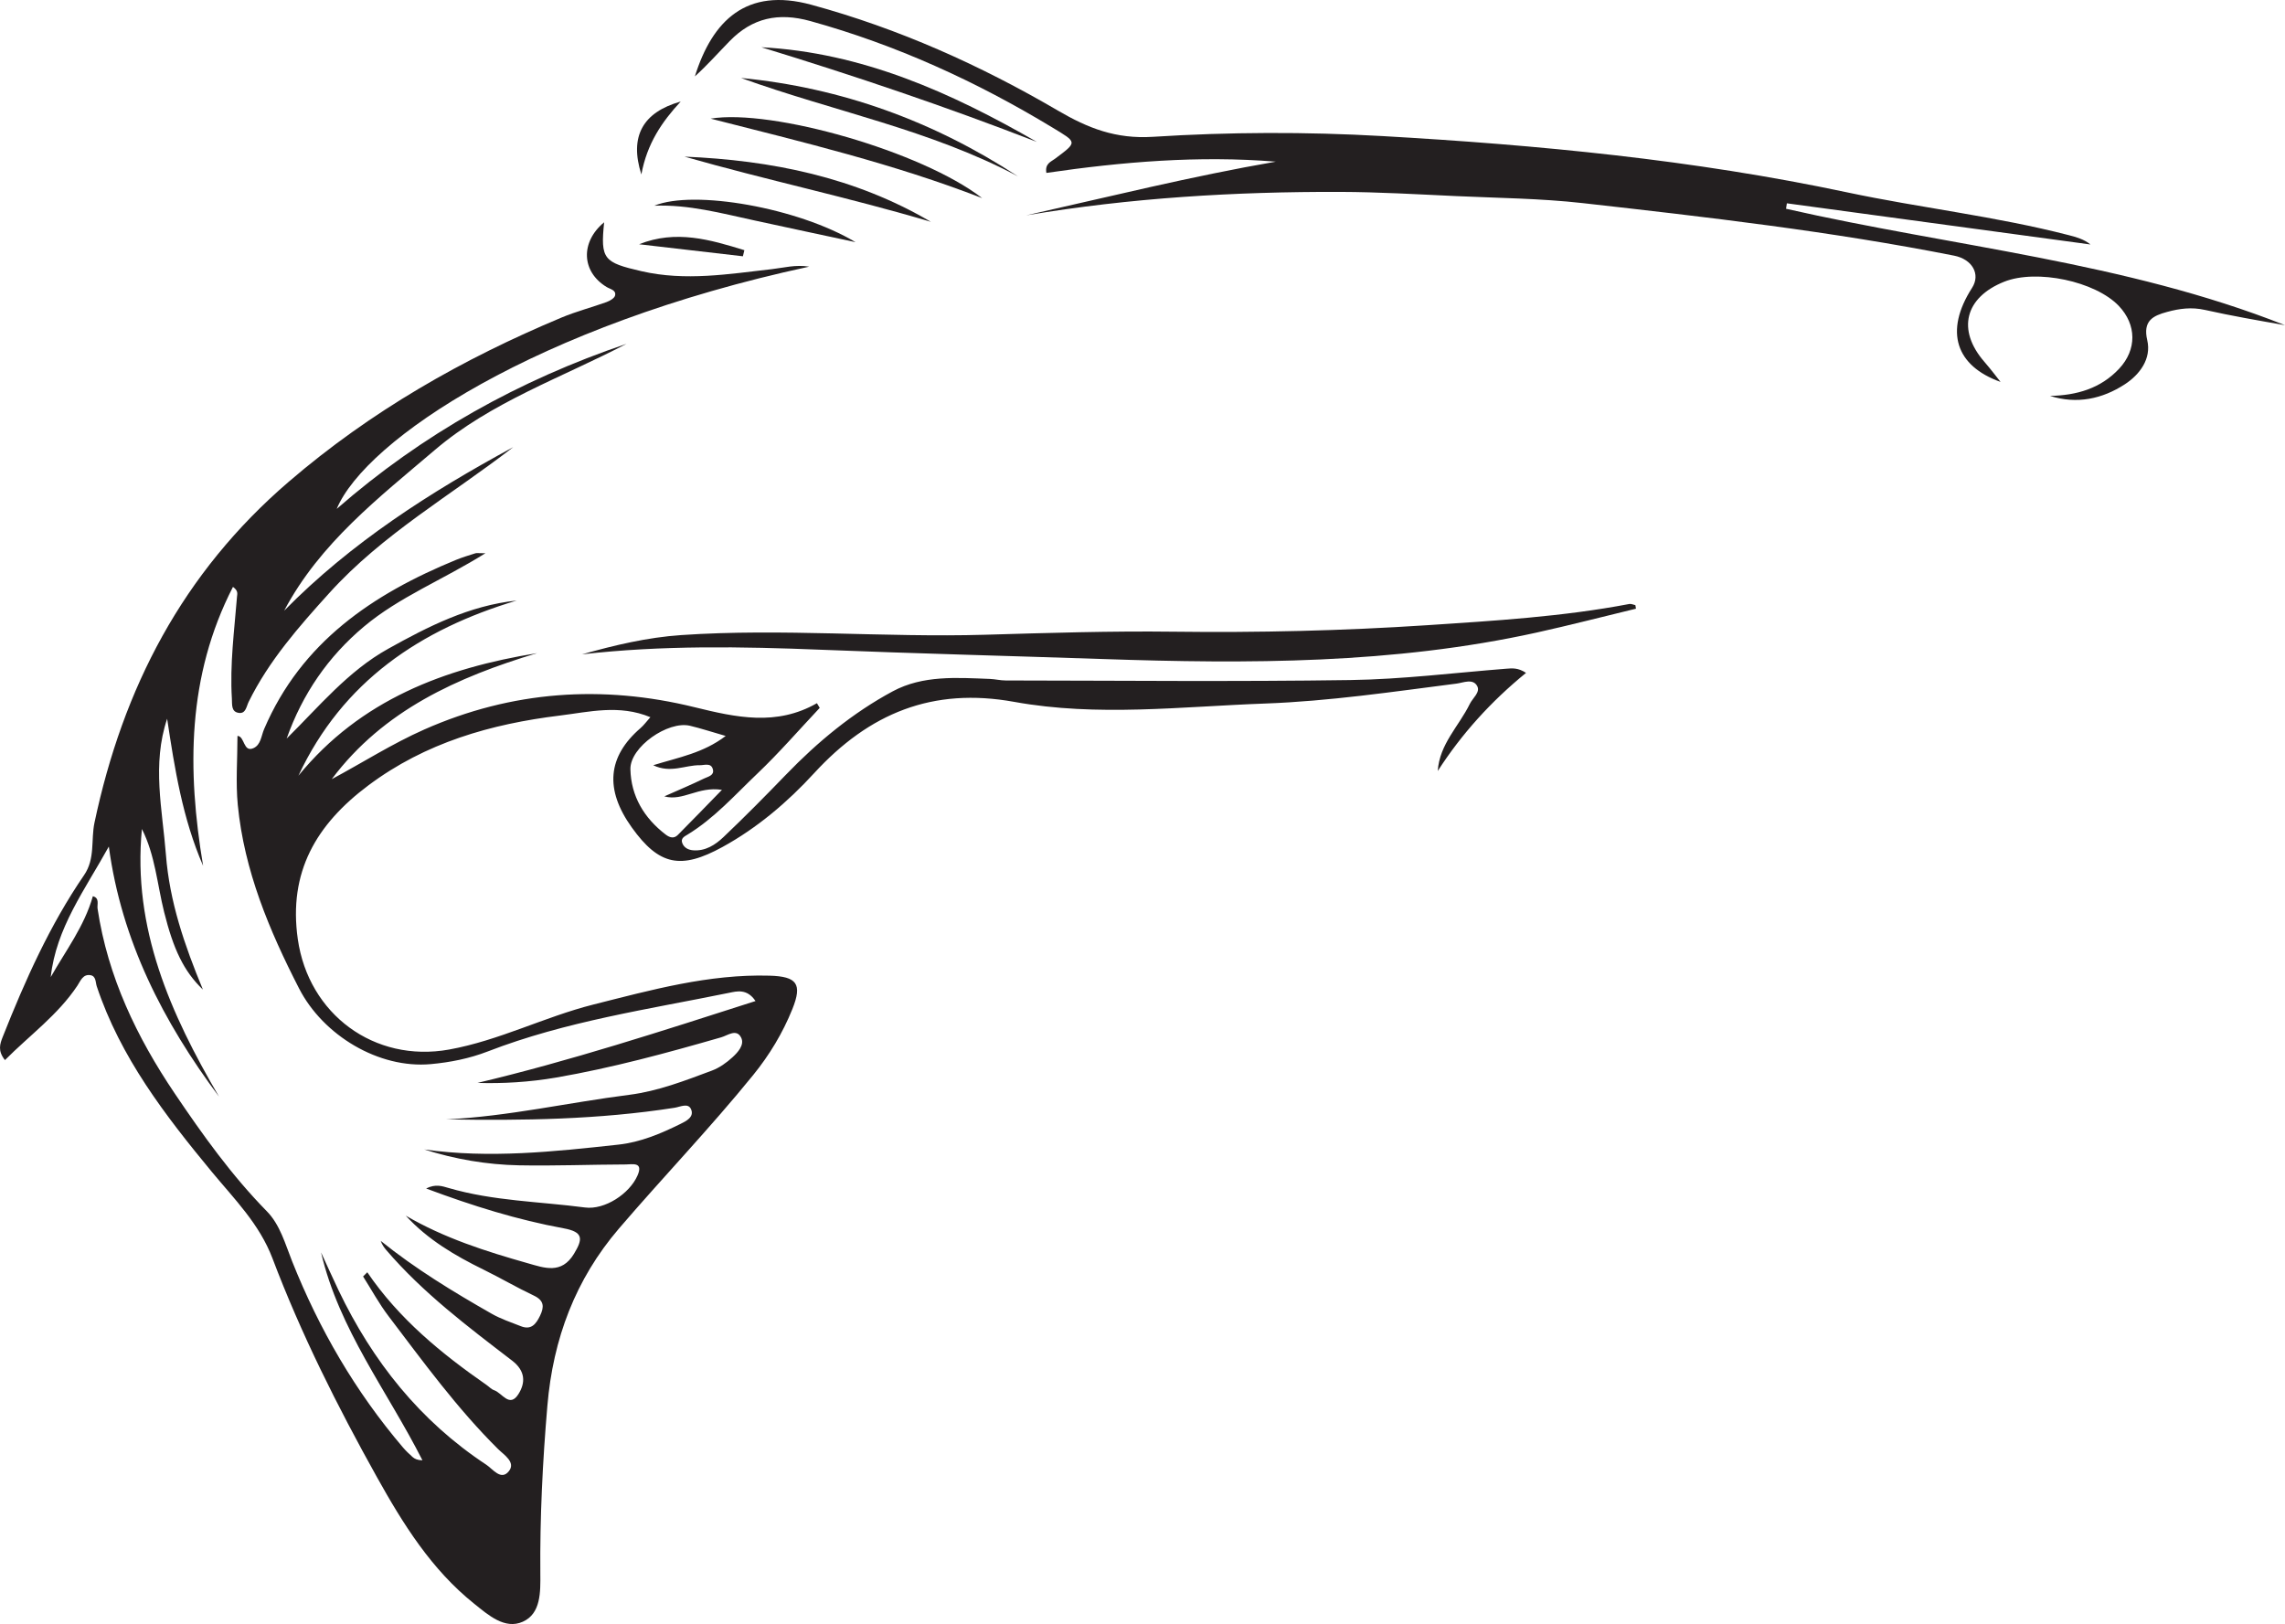 <?xml version="1.0" encoding="UTF-8"?>
<svg xmlns="http://www.w3.org/2000/svg" xmlns:xlink="http://www.w3.org/1999/xlink" width="911.977pt" height="648.244pt" viewBox="0 0 911.977 648.244" version="1.1">
<defs>
<clipPath id="clip1">
  <path d="M 0 88 L 610 88 L 610 648.242 L 0 648.242 Z M 0 88 "/>
</clipPath>
<clipPath id="clip2">
  <path d="M 277 0 L 911.977 0 L 911.977 160 L 277 160 Z M 277 0 "/>
</clipPath>
</defs>
<g id="surface1">
<g clip-path="url(#clip1)" clip-rule="nonzero">
<path style=" stroke:none;fill-rule:evenodd;fill:rgb(13.73%,12.16%,12.549%);fill-opacity:1;" d="M 289.633 293.762 C 283.898 292.113 279.688 290.719 275.398 289.699 C 266.641 287.602 251.426 298.168 251.605 307.043 C 251.84 317.793 257.07 326.535 265.691 333.129 C 267.32 334.375 268.996 334.82 270.527 333.281 C 276.066 327.719 281.512 322.062 288.137 315.27 C 278.598 313.797 272.609 319.926 265.133 317.879 C 270.727 315.395 275.965 313.199 281.082 310.715 C 282.523 310.02 285.074 309.547 284.555 307.223 C 283.898 304.297 281.188 305.473 279.305 305.445 C 273.473 305.363 267.602 308.793 260.703 305.445 C 270.98 302.266 280.699 300.586 289.633 293.762 M 146.594 507.844 C 159.219 526.406 176.141 540.273 194.258 552.867 C 195.25 553.566 196.125 554.559 197.223 554.922 C 200.387 555.98 203.348 562.059 206.883 556.52 C 209.789 551.949 209.746 547.215 204.391 543.105 C 186.691 529.52 168.809 516.078 154.172 498.98 C 153.258 497.922 152.465 496.762 151.945 495.301 C 165.793 506.473 180.891 515.641 196.223 524.383 C 199.875 526.465 203.945 527.82 207.883 529.367 C 212.027 531.02 213.949 528.488 215.539 525.195 C 217.23 521.684 217.219 519.121 213.086 517.16 C 206.273 513.941 199.746 510.102 192.973 506.777 C 181.578 501.188 170.742 494.828 161.945 485.238 C 177.238 494.172 193.906 499.5 210.75 504.262 C 217.199 506.09 224.078 508.727 229.066 500.5 C 232.668 494.574 232.926 491.754 224.965 490.293 C 206.598 486.926 188.781 481.398 170.07 474.398 C 173.891 472.469 176.473 473.461 179.113 474.215 C 196.859 479.391 215.332 479.594 233.484 481.977 C 241.363 483.012 251.262 476.5 254.449 469.199 C 256.875 463.66 252.352 464.793 249.77 464.801 C 235.566 464.84 221.352 465.422 207.156 465.145 C 194.297 464.898 181.645 462.719 169.309 458.816 C 195.281 462.484 221.035 459.707 246.793 456.891 C 255.609 455.938 263.699 452.512 271.539 448.645 C 273.746 447.555 277.242 445.895 275.781 442.695 C 274.613 440.145 271.531 441.812 269.215 442.176 C 239.051 446.887 208.668 447.348 178.199 446.809 C 202.816 445.621 226.828 440.086 251.152 437.004 C 262.656 435.539 273.375 431.352 284.113 427.344 C 287.117 426.227 289.965 424.203 292.359 422.004 C 294.52 420.031 297.23 417.027 295.812 414.191 C 293.961 410.449 290.414 413.328 287.816 414.062 C 266.113 420.316 244.359 426.242 222.039 430.102 C 211.223 431.965 200.492 432.566 190.566 432.25 C 227.328 423.547 264.031 411.598 301.535 399.574 C 298.16 394.52 294.027 395.68 291.082 396.277 C 258.672 402.895 225.789 407.652 194.691 419.688 C 187.367 422.523 179.652 424.055 171.918 424.754 C 151.207 426.637 128.984 413.309 119.355 394.535 C 107.445 371.324 97.453 347.5 94.902 321.277 C 94.039 312.316 94.777 303.207 94.777 293.742 C 97.711 293.859 97.062 300.43 101.125 298.645 C 104.148 297.316 104.246 293.715 105.426 290.992 C 120.266 256.355 148.715 237.145 182.031 223.473 C 184.539 222.449 187.145 221.676 189.723 220.852 C 190.273 220.684 190.922 220.832 193.73 220.832 C 176.66 231.504 159.332 238.297 145.277 250.094 C 131.008 262.047 120.719 276.988 114.406 294.805 C 127.293 282.074 138.867 267.918 154.859 259.004 C 170.898 250.062 187.27 241.719 206.215 239.707 C 167.758 251.23 136.758 271.934 119.109 309.617 C 143.863 279.355 177.398 266.699 214.363 260.703 C 182.617 270.285 153.09 283.445 132.402 311.012 C 144.727 304.414 156.508 296.867 169.348 291.18 C 204.328 275.719 240.414 273.238 277.223 282.289 C 293.793 286.359 309.883 289.934 326.047 280.688 C 326.422 281.309 326.793 281.926 327.164 282.555 C 318.91 291.328 311 300.477 302.285 308.773 C 293.359 317.266 285.105 326.609 274.414 333.129 C 273.219 333.863 271.551 334.602 272.316 336.555 C 273.051 338.461 274.828 339.258 276.625 339.402 C 281.531 339.805 285.508 337.207 288.746 334.129 C 297.27 326.035 305.543 317.656 313.719 309.191 C 326.363 296.098 340.305 284.547 356.316 275.938 C 368.363 269.469 381.879 270.492 395.094 271 C 397.191 271.082 399.281 271.617 401.387 271.617 C 447.254 271.668 493.133 272.129 539.004 271.449 C 559.727 271.148 580.43 268.555 601.125 266.926 C 603.562 266.73 605.898 266.492 609.062 268.586 C 595.121 279.945 583.418 292.867 573.832 307.742 C 574.508 297.043 582.281 289.848 586.602 281.004 C 587.758 278.629 590.879 276.34 589.594 273.887 C 587.906 270.688 584.039 272.523 581.34 272.863 C 555.898 276.125 530.492 279.895 504.863 280.824 C 471.5 282.031 437.969 286.176 404.793 280.156 C 372.223 274.258 346.938 284.625 324.891 308.664 C 314.465 320.023 302.332 330.418 288.344 338.09 C 271.777 347.168 263.059 345.516 252.145 330.27 C 241.277 315.094 242.465 302 255.668 290.602 C 256.965 289.477 257.984 288.051 259.574 286.273 C 247.109 281.09 235.094 284.191 223.453 285.617 C 195.949 288.984 169.859 296.41 147.035 313.484 C 126.203 329.062 115.043 348.078 118.855 374.855 C 123.133 404.855 149.43 424.289 179.203 418.941 C 199.188 415.348 217.309 405.887 236.828 400.969 C 259.926 395.148 282.938 388.758 307.121 389.445 C 318.02 389.758 320.336 392.656 316.234 402.812 C 312.402 412.336 307.094 421.129 300.594 429.129 C 283.484 450.215 264.66 469.809 247.012 490.41 C 229.695 510.625 220.723 534.348 218.465 561.137 C 216.562 583.445 215.461 605.699 215.656 628.07 C 215.715 635.391 215.934 644.09 208.648 647.328 C 201.465 650.527 194.898 644.668 189.254 640.141 C 172.184 626.48 160.887 608.348 150.402 589.543 C 134.676 561.34 120.191 532.52 108.762 502.316 C 103.539 488.547 93.566 478.66 84.555 467.766 C 65.902 445.188 48.047 422.023 38.613 393.684 C 38.09 392.113 38.383 389.672 36.156 389.258 C 33.09 388.699 32.109 391.582 30.895 393.422 C 23.113 405.133 11.855 413.199 1.973 423.145 C -1.008 419.395 -0.016 416.676 1.109 413.828 C 10.016 391.359 19.848 369.324 33.559 349.309 C 38.074 342.73 36.242 335.309 37.711 328.363 C 49.09 274.641 72.836 228.695 115.281 192.258 C 148.074 164.094 184.648 143.258 224.121 126.754 C 229.949 124.312 236.125 122.719 242.082 120.57 C 243.406 120.082 245.273 119.02 245.496 117.93 C 245.949 115.762 243.633 115.477 242.102 114.555 C 232.012 108.438 231.609 96.594 241.121 88.73 C 239.617 103.465 240.887 104.77 256.07 108.262 C 273.57 112.285 290.84 109.383 308.16 107.418 C 312.875 106.879 317.516 105.555 322.965 106.438 C 213.902 129.887 145.887 175.598 134.383 203.133 C 168.523 173.293 207.293 151.719 250.055 137.238 C 224.199 150.766 196.086 160.406 173.527 179.633 C 151.188 198.668 127.688 216.777 113.414 243.762 C 140.152 216.57 171.723 196.418 204.84 178.477 C 180.125 197.617 152.68 213.191 131.418 236.73 C 119.266 250.18 107.32 263.734 99.23 280.176 C 98.34 282.004 98.102 284.852 95.453 284.574 C 92.184 284.23 92.684 281.191 92.547 278.855 C 91.703 265.219 93.512 251.723 94.59 238.195 C 94.688 237.035 95.18 235.84 92.98 234.262 C 74.633 270 74.676 307.387 81.062 345.59 C 72.875 326.723 69.711 306.855 66.711 286.891 C 60.574 305.18 64.832 323.164 66.23 341.219 C 67.672 359.801 73.547 377.078 80.984 395 C 73.293 387.648 69.191 378.805 65.508 364.062 C 62.738 352.961 61.914 341.297 56.637 330.898 C 52.812 370.59 68.105 404.719 87.402 437.719 C 65.137 407.879 48.5 375.527 43.434 337.91 C 33.902 355.148 22.359 370.492 20.254 390.008 C 26.195 379.492 33.645 369.793 37.062 357.73 C 39.852 358.457 38.691 361.02 38.941 362.695 C 43.012 389.867 54.57 413.973 69.727 436.445 C 80.867 452.953 92.449 469.172 106.508 483.5 C 111.785 488.891 113.828 496.508 116.605 503.496 C 127.395 530.578 141.859 555.5 160.809 577.734 C 161.984 579.109 163.301 580.375 164.652 581.57 C 165.508 582.316 166.559 582.848 168.602 582.895 C 154.711 555.402 135.285 530.676 128.141 499.91 C 130.477 504.969 132.723 510.035 135.129 515.051 C 148.695 543.367 167.617 567.199 194.043 584.625 C 196.734 586.402 199.973 591.16 203.102 587.234 C 205.957 583.652 201.121 580.707 198.805 578.422 C 182.441 562.195 168.953 543.633 155.094 525.387 C 151.297 520.398 148.281 514.824 144.914 509.512 C 145.473 508.949 146.023 508.402 146.594 507.844 "/>
</g>
<g clip-path="url(#clip2)" clip-rule="nonzero">
<path style=" stroke:none;fill-rule:evenodd;fill:rgb(13.73%,12.16%,12.549%);fill-opacity:1;" d="M 911.977 129.797 C 901.152 127.895 890.52 126.059 879.996 123.703 C 874.688 122.516 869.812 123.164 864.898 124.516 C 859.367 126.02 855.164 127.973 857 135.805 C 858.738 143.227 853.949 149.547 848.059 153.387 C 839.066 159.246 828.926 161.426 818.176 158.031 C 828.762 157.805 838.32 155.145 845.797 147.152 C 852.867 139.586 852.805 129.641 845.652 122.113 C 836.27 112.258 812.781 107.301 799.879 112.461 C 784.152 118.758 780.977 131.762 791.988 144.414 C 794.66 147.488 797.102 150.773 798.445 152.441 C 780.66 146.094 775.871 132.359 787.082 114.891 C 790.562 109.461 787.18 103.484 779.914 102.047 C 730.875 92.352 681.262 86.641 631.656 81.07 C 614.871 79.188 597.887 79.043 580.988 78.266 C 565.633 77.559 550.262 76.645 534.891 76.598 C 492.918 76.469 451.121 78.973 409.598 85.953 C 442.707 78.52 475.621 70.344 509.191 64.531 C 478.379 62.02 447.922 64.594 417.629 69.02 C 416.969 65.309 419.473 64.562 421.004 63.414 C 430.156 56.562 430 56.941 419.926 50.84 C 389.586 32.473 357.684 17.906 323.418 8.406 C 310.656 4.871 300.25 7.129 291.203 16.426 C 286.605 21.137 282.23 26.086 277.332 30.492 C 284.332 8.141 297.934 -5.129 323.742 1.879 C 358.664 11.379 391.254 26.023 422.305 44.184 C 434.246 51.164 445.352 55.551 460.152 54.609 C 490.562 52.676 521.266 52.578 551.695 54.312 C 613.926 57.867 675.906 63.766 737.117 76.762 C 766.488 82.996 796.484 86.324 825.656 93.859 C 828.68 94.641 831.684 95.461 834.344 97.586 C 793.953 92.105 753.57 86.629 713.164 81.152 C 713.062 81.879 712.953 82.605 712.832 83.328 C 779.367 98.469 848.066 104.512 911.977 129.797 "/>
</g>
<path style=" stroke:none;fill-rule:evenodd;fill:rgb(13.73%,12.16%,12.549%);fill-opacity:1;" d="M 652.938 242.965 C 639.707 246.156 626.531 249.57 613.23 252.508 C 556.129 265.082 498.121 265.012 440.207 263.059 C 402.809 261.805 365.371 260.859 327.973 259.359 C 295.992 258.074 264.168 257.523 232.293 261.184 C 245.293 257.523 258.355 254.422 271.855 253.5 C 312.297 250.738 352.746 254.539 393.199 253.363 C 418.238 252.637 443.309 251.828 468.34 252.145 C 502.105 252.566 535.84 251.773 569.473 249.562 C 596.477 247.773 623.598 246.168 650.305 241.082 C 651.039 240.945 651.898 241.387 652.703 241.551 C 652.781 242.023 652.859 242.496 652.938 242.965 "/>
<path style=" stroke:none;fill-rule:evenodd;fill:rgb(13.73%,12.16%,12.549%);fill-opacity:1;" d="M 391.98 79.082 C 356.793 65.406 320.176 56.668 283.625 47.355 C 307.996 43.312 368.02 60.461 391.98 79.082 "/>
<path style=" stroke:none;fill-rule:evenodd;fill:rgb(13.73%,12.16%,12.549%);fill-opacity:1;" d="M 303.883 18.859 C 344.039 20.98 379.586 36.922 413.82 56.648 C 377.711 42.625 341.047 30.238 303.883 18.859 "/>
<path style=" stroke:none;fill-rule:evenodd;fill:rgb(13.73%,12.16%,12.549%);fill-opacity:1;" d="M 406.281 70.402 C 371.367 51.781 332.516 44.43 295.754 31.121 C 335.805 34.996 372.555 48.359 406.281 70.402 "/>
<path style=" stroke:none;fill-rule:evenodd;fill:rgb(13.73%,12.16%,12.549%);fill-opacity:1;" d="M 371.523 88.539 C 338.887 78.812 305.746 71.836 273.199 62.52 C 307.879 63.973 341.211 70.707 371.523 88.539 "/>
<path style=" stroke:none;fill-rule:evenodd;fill:rgb(13.73%,12.16%,12.549%);fill-opacity:1;" d="M 341.445 96.66 C 327.973 93.773 314.504 90.906 301.035 87.973 C 287.883 85.117 274.828 81.582 261.137 82.113 C 276.93 75.598 318.645 82.945 341.445 96.66 "/>
<path style=" stroke:none;fill-rule:evenodd;fill:rgb(13.73%,12.16%,12.549%);fill-opacity:1;" d="M 296.5 102.297 C 282.68 100.684 268.879 99.082 255.07 97.496 C 269.805 91.613 283.445 95.66 297.09 99.863 C 296.895 100.664 296.695 101.48 296.5 102.297 "/>
<path style=" stroke:none;fill-rule:evenodd;fill:rgb(13.73%,12.16%,12.549%);fill-opacity:1;" d="M 271.688 40.523 C 264.246 48.543 258.242 57.27 255.98 69.629 C 251.133 54.48 256.504 44.793 271.688 40.523 "/>
</g>
</svg>
